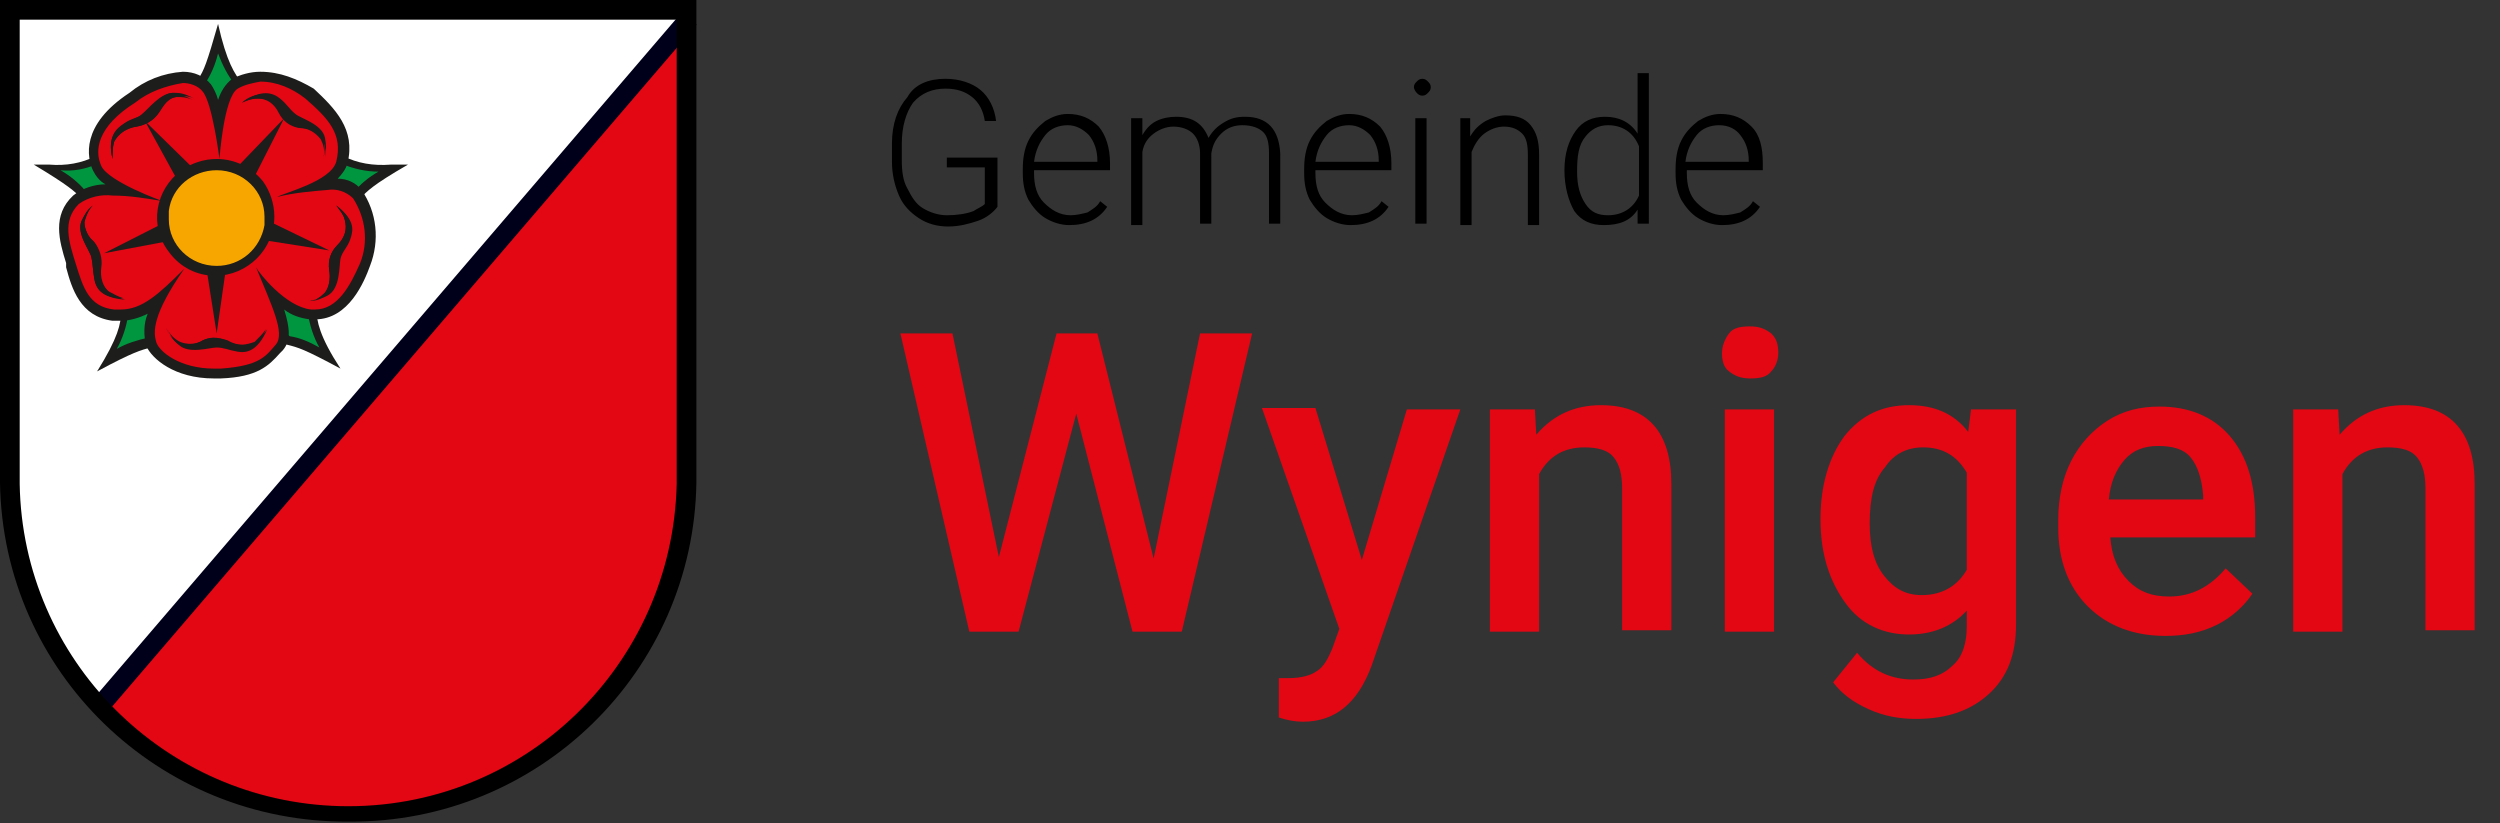 <svg xmlns="http://www.w3.org/2000/svg" xmlns:xlink="http://www.w3.org/1999/xlink" viewBox="0 0 177.7 58.5" style="enable-background:new 0 0 177.7 58.5" xml:space="preserve"><rect x="0" y="0" width="177.7" height="58.5" fill="#333333" stroke="none"/><defs><path id="a" d="M0 0h49.5v58.5H0z"/></defs><clipPath id="b"><use xlink:href="#a" style="overflow:visible"/></clipPath><g style="clip-path:url(#b)"><path d="M7.3 50.1s5.2 7.7 17.8 7.7 19.1-9 21.9-14.5c3.2-6.4 1.5-38.6 1.4-40.8L7.3 50.1z" style="fill:#e30613"/><path d="M48.8 1.1H1.1S-.7 35.7 2.2 41.9c1.5 2.8 3.1 5.6 5 8.2l41.6-49z" style="fill:#fff"/><path style="fill:none;stroke:#00001b;stroke-width:1.37" d="m7 50.3 42-49"/><path d="M49.5 0H0v34.3c.2 13.5 11.3 24.2 24.8 24.1 13.5.1 24.5-10.7 24.7-24.1V0zm-1.4 1.4v33c-.3 12.9-10.9 23.2-23.9 22.9C11.7 57 1.6 46.9 1.4 34.4v-33h46.7"/></g><path d="M14.4 9.9c-.2-1.4-.2-2.7-.1-4.1.6-.9.9-1.9 1.1-2.9.3 1.1.8 2.2 1.6 3.1l-.4 3.6-2.2.3z" style="fill:#009640"/><path d="M15.5 1.7c-.8 2.8-1 3.3-1.4 3.9s0 4.6 0 4.6l2.7-.4.4-3.9c-.5-.6-1.1-1.5-1.7-4.2m0 2.1c.3.8.7 1.6 1.2 2.2l-.4 3.2-1.7.3c-.1-1.2-.2-2.4 0-3.6.4-.6.7-1.3.9-2.1" style="fill:#1d1d1b"/><path d="M9.9 15c-1.4-.2-2.7-.5-3.9-1.1-.7-.8-1.6-1.4-2.5-1.9h.1c1.1.1 2.2-.1 3.3-.6l3.3 1.4-.3 2.2z" style="fill:#009640"/><path d="M6.8 11.1c-1 .5-2.1.7-3.3.6H2.4c2.5 1.5 2.9 1.9 3.4 2.4s4.4 1.3 4.4 1.3l.4-2.8-3.8-1.5zm0 .6 3 1.2-.2 1.7c-1.2-.2-2.4-.5-3.5-1-.5-.6-1.1-1.1-1.8-1.5.9.1 1.8-.1 2.5-.4" style="fill:#1d1d1b"/><path d="m21 12.8 3.3-1.4c1 .5 2.2.7 3.3.6h.1c-.9.5-1.8 1.2-2.5 2-1.2.6-2.6.9-3.9 1.1l-.3-2.3z" style="fill:#009640"/><path d="m24.4 11.1-3.6 1.5.4 2.7s3.9-.7 4.4-1.2.8-.9 3.4-2.4h-1.2c-1.3.1-2.4-.1-3.4-.6m0 .6c.8.3 1.6.5 2.5.5-.7.4-1.3.9-1.8 1.5-1.1.5-2.3.8-3.5 1l-.3-1.7 3.1-1.3" style="fill:#1d1d1b"/><path d="M7.6 25.5c.7-1 1.1-2.1 1.2-3.2l2.9-2.2 1.8 1.4c-.8 1.1-1.8 2-2.9 2.9-1.1.1-2.1.6-3 1.1" style="fill:#009640"/><path d="m11.7 19.8-3.1 2.4c0 .8-.2 1.8-1.7 4.2 2.6-1.4 3.1-1.5 3.8-1.7s3.3-3.2 3.3-3.2l-2.3-1.7zm0 .7 1.4 1c-.7.9-1.6 1.8-2.6 2.5-.8.2-1.5.4-2.2.8.4-.7.7-1.6.8-2.4l2.6-1.9" style="fill:#1d1d1b"/><path d="M23.4 25.4c-.9-.6-1.9-1-2.9-1.2-1.1-.8-2.1-1.8-2.9-2.9l1.8-1.3 2.9 2.2c0 1.1.4 2.3 1.1 3.2" style="fill:#009640"/><path d="m19.3 19.6-2.2 1.7s2.5 3 3.3 3.2 1.2.3 3.8 1.7c-1.5-2.3-1.7-3.4-1.7-4.2l-3.2-2.4zm0 .7 2.6 2c.1.8.4 1.7.8 2.4-.7-.4-1.4-.7-2.1-.8-1-.7-1.8-1.6-2.5-2.6l1.2-1" style="fill:#1d1d1b"/><path d="M15.2 26.6c-2.6 0-4.2-1.3-4.5-2.1s-.3-1.6.6-3.2c-.7.7-1.7 1.1-2.7 1.1H8c-2.1-.3-2.6-2-3-3.5v-.3c-.4-1.5-.9-3.1.4-4.4.8-.6 1.7-.8 2.7-.7h.8c-.8-.3-1.5-.8-2-1.5-.3-.8-.8-2.9 2.5-5 1-.8 2.3-1.3 3.6-1.5.7 0 1.3.3 1.7.8.5.7.7 1.5.9 2.4.2-1.2.6-2.3 1.2-2.7.5-.3 1.1-.5 1.8-.4 1.3 0 2.5.5 3.4 1.3 1.6 1.3 2.9 2.6 2.3 4.9-.3.7-.8 1.2-1.5 1.6h.5c.8-.1 1.5.2 2.1.7 1 1.5 1.2 3.4.5 5-.6 1.6-1.6 3.5-3.5 3.5h-.3c-1-.2-1.9-.7-2.6-1.4.7 1.8 1.1 3 .4 3.8h-.3c-.6.7-1.3 1.5-3.9 1.7l-.5-.1" style="fill:#e30613"/><path d="M18.5 5.1c-.7 0-1.4.2-2 .5-.5.4-.8.9-1 1.5-.1-.4-.3-.8-.5-1.1-.5-.6-1.2-.9-2-.9-1.4.1-2.7.6-3.8 1.5-3.5 2.3-3 4.6-2.6 5.5.2.4.5.8.9 1-.8 0-1.7.3-2.3.8-1.5 1.4-1 3.2-.5 4.8v.3c.4 1.5 1 3.5 3.3 3.8h.6c.6 0 1.3-.2 1.9-.5-.3.7-.3 1.6-.1 2.3.4.9 2 2.3 4.8 2.3h.5c2.6-.1 3.4-.9 4.2-1.8l.2-.2c.6-.7.5-1.6.1-2.9.5.4 1.1.6 1.8.7h.4c2.4 0 3.5-2.7 3.9-3.8.7-1.8.5-3.8-.6-5.4-.4-.5-1-.8-1.7-.8.3-.3.6-.7.7-1.1.6-2.4-.9-3.9-2.4-5.3-1.2-.7-2.4-1.2-3.8-1.2m0 .7c1.2 0 2.3.5 3.2 1.2 1.6 1.4 2.7 2.5 2.2 4.5-.4 1.4-3.7 2.2-4.2 2.5 1.2-.3 2.4-.4 3.6-.5.6-.1 1.3.1 1.8.6.9 1.4 1.1 3.1.5 4.6-.7 1.6-1.6 3.3-3.2 3.3h-.3c-1.8-.2-3.7-2.6-3.9-3 1.1 2.7 2.1 4.7 1.4 5.5s-1.1 1.5-3.9 1.7h-.5c-2.4 0-3.9-1.2-4.1-1.9s-.3-1.9 2-5.2c-1.8 1.8-3 2.9-4.5 2.9h-.5c-1.8-.2-2.2-1.6-2.7-3.2s-1-3.1.2-4.3c.7-.5 1.6-.7 2.4-.6 1.2 0 2.4.2 3.6.4-.1 0-3.9-1.4-4.4-2.5S6.9 9 9.6 7.3c1-.8 2.2-1.2 3.4-1.4.5 0 1.1.2 1.4.6.7.8 1.2 4.8 1.2 4.8s.3-4.4 1.3-5c.5-.3 1.1-.4 1.6-.5" style="fill:#1d1d1b"/><path d="M23.9 14.6c.2.3.5.6.6 1 .2.7 0 1.3-.5 1.8s-.7 1.1-.6 1.8c.1.6 0 1.2-.3 1.6-.3.3-.7.6-1.1.6.5 0 .9-.2 1.3-.4.9-.5.8-2.1.9-2.6s.5-.8.7-1.4.4-1.3-1-2.4" style="fill:#1d1d1b"/><path d="M23.9 14.6c.2.3.5.6.6 1 .2.7 0 1.3-.5 1.8s-.7 1.1-.6 1.8c.1.6 0 1.2-.3 1.6-.3.3-.7.6-1.1.6.4-.1.8-.2 1.2-.4.9-.5.8-2.1.9-2.6s.5-.8.7-1.4.5-1.3-.9-2.4M19 23.4c-.2.3-.5.6-.8.9-.6.3-1.3.3-1.9 0-.6-.3-1.3-.4-1.9-.1-.5.3-1.1.3-1.6.1-.4-.2-.7-.5-.9-.9.2.4.4.8.8 1.1.7.7 2.2.2 2.7.2s.9.2 1.5.3 1.4 0 2.1-1.6" style="fill:#1d1d1b"/><path d="M11.8 23.3c.2.4.4.8.8 1.1.3.3.7.4 1.1.4.6 0 1.2-.2 1.6-.2.6 0 .9.2 1.5.3h.3c.6 0 1.3-.2 1.8-1.5-.2.3-.5.6-.8.9-.3.1-.6.2-.9.2-.3 0-.7-.1-1-.3-.3-.1-.7-.2-1-.2-.3 0-.6.1-.8.2-.3.2-.7.3-1.1.3-.2 0-.4 0-.6-.1-.4-.3-.7-.6-.9-1.1m-2.9-2c-.4-.1-.7-.3-1.1-.5-.5-.4-.7-1.1-.6-1.8.1-.6-.1-1.3-.5-1.8-.4-.3-.7-.9-.7-1.4.1-.4.3-.9.6-1.2-.4.3-.6.7-.8 1.1-.4.9.6 2.1.7 2.6s.1.9.2 1.5.5 1.4 2.2 1.5" style="fill:#1d1d1b"/><path d="M6.6 14.6c-.4.3-.6.7-.8 1.1-.4.9.6 2.1.7 2.6s.1.9.2 1.5.4 1.4 2.1 1.4c-.4-.1-.7-.3-1.1-.5-.5-.4-.7-1.1-.6-1.8.1-.6-.1-1.3-.5-1.8-.3-.2-.6-.8-.6-1.3.1-.5.3-.9.6-1.2M8 11.3c0-.4 0-.8.1-1.2.3-.6.9-1 1.6-1.1.6-.1 1.2-.4 1.6-1 .2-.2.5-1 1.2-1.1.4-.1.9-.1 1.3.1-.4-.2-.8-.4-1.3-.4-1-.1-1.9 1.2-2.3 1.5s-.9.3-1.4.7-1.2.9-.8 2.5" style="fill:#1d1d1b"/><path d="M12.3 6.6c-.9 0-1.8 1.2-2.2 1.5-.3.3-.8.4-1.3.7s-1.2.9-.8 2.5c0-.4 0-.8.1-1.2.3-.6.9-1 1.6-1.1.6-.1 1.2-.4 1.6-1 .1-.2.5-1 1.2-1.1h.3c.3 0 .7.1.9.2-.4-.2-.8-.4-1.3-.4l-.1-.1m4.9.7c.4-.2.8-.3 1.2-.3.7 0 1.2.4 1.5 1 .3.6.8 1 1.5 1.1.6 0 1.1.3 1.5.8.2.4.3.8.2 1.3.1-.4.1-.9 0-1.4-.2-1-1.8-1.4-2.1-1.7-.4-.3-.6-.7-1.1-1.1s-1.3-.7-2.7.3" style="fill:#1d1d1b"/><path d="M18.7 6.7c-.5 0-1.1.2-1.5.6.4-.2.7-.3 1.1-.3.7 0 1.2.4 1.5 1 .3.6.8 1 1.5 1.1.6 0 1.1.3 1.5.8.2.4.3.8.2 1.3.1-.4.1-.9 0-1.4-.2-1-1.8-1.4-2.1-1.7-.4-.3-.6-.7-1.1-1.1-.3-.2-.7-.3-1.1-.3" style="fill:#1d1d1b"/><path style="fill:#1d1d1b" d="m15.4 23.7 1-7 7 1.1-6.4-3.1 3.2-6.3-4.9 5.1-5-4.9 3.4 6.2L7.4 18l6.9-1.3z"/><path d="M15.3 19.3c-2.1 0-3.8-1.7-3.8-3.7V15c.3-1.9 1.9-3.2 3.8-3.2 1.2 0 2.3.6 3 1.5.6.8.8 1.8.7 2.8-.3 1.9-1.9 3.2-3.7 3.2" style="fill:#f7a600"/><path d="M15.4 11.3c-.9 0-1.8.3-2.5.8-1.9 1.4-2.3 4-.9 5.8.8 1.1 2 1.7 3.3 1.7 2.3 0 4.2-1.9 4.2-4.2 0-.9-.3-1.8-.8-2.5-.8-1-2-1.6-3.3-1.6m0 .8c1.9 0 3.4 1.5 3.4 3.3v.6c-.3 1.7-1.7 2.9-3.4 2.9-1.9 0-3.4-1.5-3.4-3.3V15c.2-1.7 1.7-2.9 3.4-2.9" style="fill:#1d1d1b"/><path d="M70.9 14.7c-.3.4-.8.8-1.4 1-.6.2-1.3.4-2.1.4s-1.5-.2-2.1-.6c-.6-.4-1.1-.9-1.4-1.6-.3-.7-.5-1.5-.5-2.4v-1.3c0-1.4.4-2.5 1.1-3.3.5-.9 1.5-1.3 2.7-1.3 1 0 1.9.3 2.5.8.6.5 1 1.3 1.1 2.2H70c-.1-.7-.4-1.3-.9-1.7-.5-.4-1.1-.6-1.9-.6-.9 0-1.7.3-2.3 1-.5.7-.8 1.7-.8 2.9v1.2c0 .8.1 1.5.4 2 .3.6.6 1.1 1.1 1.4.5.3 1.1.5 1.7.5.7 0 1.4-.1 1.9-.3.3-.2.6-.3.8-.5v-2.6h-2.7v-.7h3.6v3.5zM76 16c-.6 0-1.2-.2-1.7-.5s-.9-.8-1.2-1.3c-.3-.6-.4-1.2-.4-1.9V12c0-.7.1-1.4.4-2s.7-1 1.2-1.4c.5-.3 1-.5 1.6-.5.9 0 1.6.3 2.2.9.5.6.8 1.5.8 2.6v.5h-5.4v.2c0 .9.2 1.6.7 2.1s1.1.9 1.9.9c.4 0 .8-.1 1.2-.2.3-.2.7-.4.9-.8l.5.4c-.6.9-1.5 1.3-2.7 1.3zm-.1-7.1c-.6 0-1.2.2-1.6.7-.4.5-.7 1.1-.8 1.9H78v-.1c0-.7-.2-1.3-.6-1.8-.4-.4-.9-.7-1.5-.7zm5.3-.5v1.2c.3-.5.6-.8 1-1 .4-.2.9-.3 1.4-.3 1.2 0 1.9.5 2.3 1.5.3-.5.6-.8 1.1-1.1.5-.3.9-.4 1.5-.4 1.6 0 2.4.9 2.5 2.6v5h-.8v-5c0-.7-.1-1.2-.4-1.5s-.8-.5-1.5-.5c-.6 0-1.1.2-1.5.6-.4.4-.6.8-.7 1.4v5h-.8v-5c0-.6-.2-1.1-.5-1.4S84 9 83.4 9c-.5 0-1 .2-1.4.5-.4.3-.7.7-.8 1.3V16h-.8V8.4h.8zM96 16c-.6 0-1.2-.2-1.7-.5s-.9-.8-1.2-1.3c-.3-.6-.4-1.2-.4-1.9V12c0-.7.1-1.4.4-2s.7-1 1.2-1.4c.5-.3 1-.5 1.6-.5.9 0 1.6.3 2.2.9.5.6.8 1.5.8 2.6v.5h-5.4v.2c0 .9.2 1.6.7 2.1s1.1.9 1.9.9c.4 0 .8-.1 1.2-.2.3-.2.7-.4.9-.8l.5.4c-.6.9-1.5 1.3-2.7 1.3zm-.1-7.1c-.6 0-1.2.2-1.6.7-.4.5-.7 1.1-.8 1.9H98v-.1c0-.7-.2-1.3-.6-1.8-.4-.4-.9-.7-1.5-.7zm4.6-2.7c0-.2.1-.3.2-.4s.2-.2.4-.2.3.1.4.2c.1.1.2.2.2.4s-.1.3-.2.4c-.1.1-.2.2-.4.2s-.3-.1-.4-.2-.2-.3-.2-.4zm.9 9.7h-.8V8.4h.8v7.5zm3.1-7.5v1.3c.3-.5.6-.8 1.1-1.1.4-.2.9-.4 1.4-.4.8 0 1.4.2 1.8.7.4.5.6 1.1.6 2.1v5h-.8v-5c0-.7-.1-1.2-.4-1.5s-.7-.5-1.3-.5c-.5 0-1 .2-1.4.5-.4.3-.7.8-.9 1.3V16h-.8V8.4h.7zm6.7 3.7c0-1.2.3-2.1.8-2.8.5-.7 1.2-1 2.1-1 1 0 1.8.4 2.3 1.2V5.2h.8v10.7h-.8v-1c-.5.8-1.3 1.1-2.4 1.1-.9 0-1.6-.3-2.1-1-.4-.7-.7-1.7-.7-2.9zm.9.1c0 1 .2 1.7.6 2.3s.9.8 1.6.8c1 0 1.8-.5 2.2-1.4v-3.5c-.4-1-1.2-1.5-2.2-1.5-.7 0-1.2.3-1.6.8-.5.6-.6 1.4-.6 2.5zm10.3 3.8c-.6 0-1.2-.2-1.7-.5s-.9-.8-1.2-1.3c-.3-.6-.4-1.2-.4-1.9V12c0-.7.1-1.4.4-2s.7-1 1.2-1.4c.5-.3 1-.5 1.6-.5.9 0 1.6.3 2.2.9s.8 1.5.8 2.6v.5h-5.4v.2c0 .9.2 1.6.7 2.1s1.1.9 1.9.9c.4 0 .8-.1 1.2-.2.3-.2.7-.4.9-.8l.5.4c-.6.9-1.5 1.3-2.7 1.3zm-.2-7.1c-.6 0-1.2.2-1.6.7-.4.5-.7 1.1-.8 1.9h4.5v-.1c0-.7-.2-1.3-.6-1.8-.3-.4-.8-.7-1.5-.7z" style="enable-background:new"/><g style="enable-background:new"><path d="m82 39.7 3.3-16H89l-5 21.2h-3.5l-4-15.5-4.1 15.5h-3.5L64 23.7h3.7L71 39.6l4.1-15.9H78l4 16zm14.8.1 3.2-10.7h3.8l-6.3 18.2c-1 2.7-2.6 4-4.9 4-.5 0-1.1-.1-1.7-.3v-2.8h.7c.9 0 1.6-.2 2-.5.5-.3.8-.9 1.1-1.6l.5-1.4L89.7 29h3.8l3.3 10.8zm12.3-10.7.1 1.8c1.2-1.4 2.7-2.1 4.6-2.1 3.3 0 5 1.9 5 5.6v10.4h-3.5V34.7c0-1-.2-1.7-.6-2.2-.4-.5-1.1-.7-2.1-.7-1.4 0-2.5.6-3.2 1.9v11.2h-3.5V29.1h3.2zm13.3-4c0-.5.2-1 .5-1.4s.8-.5 1.5-.5 1.1.2 1.5.5c.4.4.5.8.5 1.4 0 .5-.2 1-.5 1.3-.3.4-.8.5-1.5.5s-1.1-.2-1.5-.5-.5-.8-.5-1.3zm3.7 19.8h-3.5V29.1h3.5v15.8zm3.3-8c0-2.4.6-4.4 1.7-5.9 1.2-1.5 2.7-2.2 4.6-2.2 1.8 0 3.2.6 4.2 1.9l.2-1.6h3.2v15.3c0 2.1-.6 3.7-1.9 4.9-1.3 1.2-3 1.8-5.2 1.8-1.2 0-2.3-.2-3.4-.7-1.1-.5-1.9-1.1-2.5-1.9l1.7-2.1c1.1 1.3 2.4 1.9 4 1.9 1.2 0 2.1-.3 2.8-1 .7-.6 1-1.6 1-2.8v-1.1c-1 1.1-2.4 1.7-4.1 1.7-1.8 0-3.4-.7-4.5-2.2s-1.8-3.4-1.8-6zm3.5.3c0 1.6.3 2.8 1 3.7s1.5 1.4 2.7 1.4c1.4 0 2.5-.6 3.2-1.8v-6.9c-.7-1.2-1.7-1.8-3.1-1.8-1.2 0-2.1.5-2.7 1.4-.8.9-1.1 2.2-1.1 4zm21 8c-2.2 0-4.1-.7-5.5-2.1s-2.1-3.3-2.1-5.6V37c0-1.6.3-3 .9-4.2.6-1.2 1.5-2.2 2.6-2.9 1.1-.7 2.3-1 3.7-1 2.1 0 3.8.7 5 2.1 1.2 1.4 1.8 3.3 1.8 5.8v1.4H150c.1 1.3.5 2.3 1.3 3.1s1.7 1.1 2.9 1.1c1.6 0 2.9-.7 4-2l1.9 1.8c-.6.9-1.5 1.7-2.5 2.2-1.2.6-2.4.8-3.7.8zm-.5-13.5c-1 0-1.8.3-2.4 1-.6.7-1 1.6-1.1 2.8h6.7v-.3c-.1-1.2-.4-2.1-.9-2.7s-1.3-.8-2.3-.8zm12.8-2.6.1 1.8c1.2-1.4 2.7-2.1 4.6-2.1 3.3 0 5 1.9 5 5.6v10.4h-3.5V34.7c0-1-.2-1.7-.6-2.2-.4-.5-1.1-.7-2.1-.7-1.4 0-2.5.6-3.2 1.9v11.2H163V29.1h3.2z" style="fill:#e30613"/></g></svg>